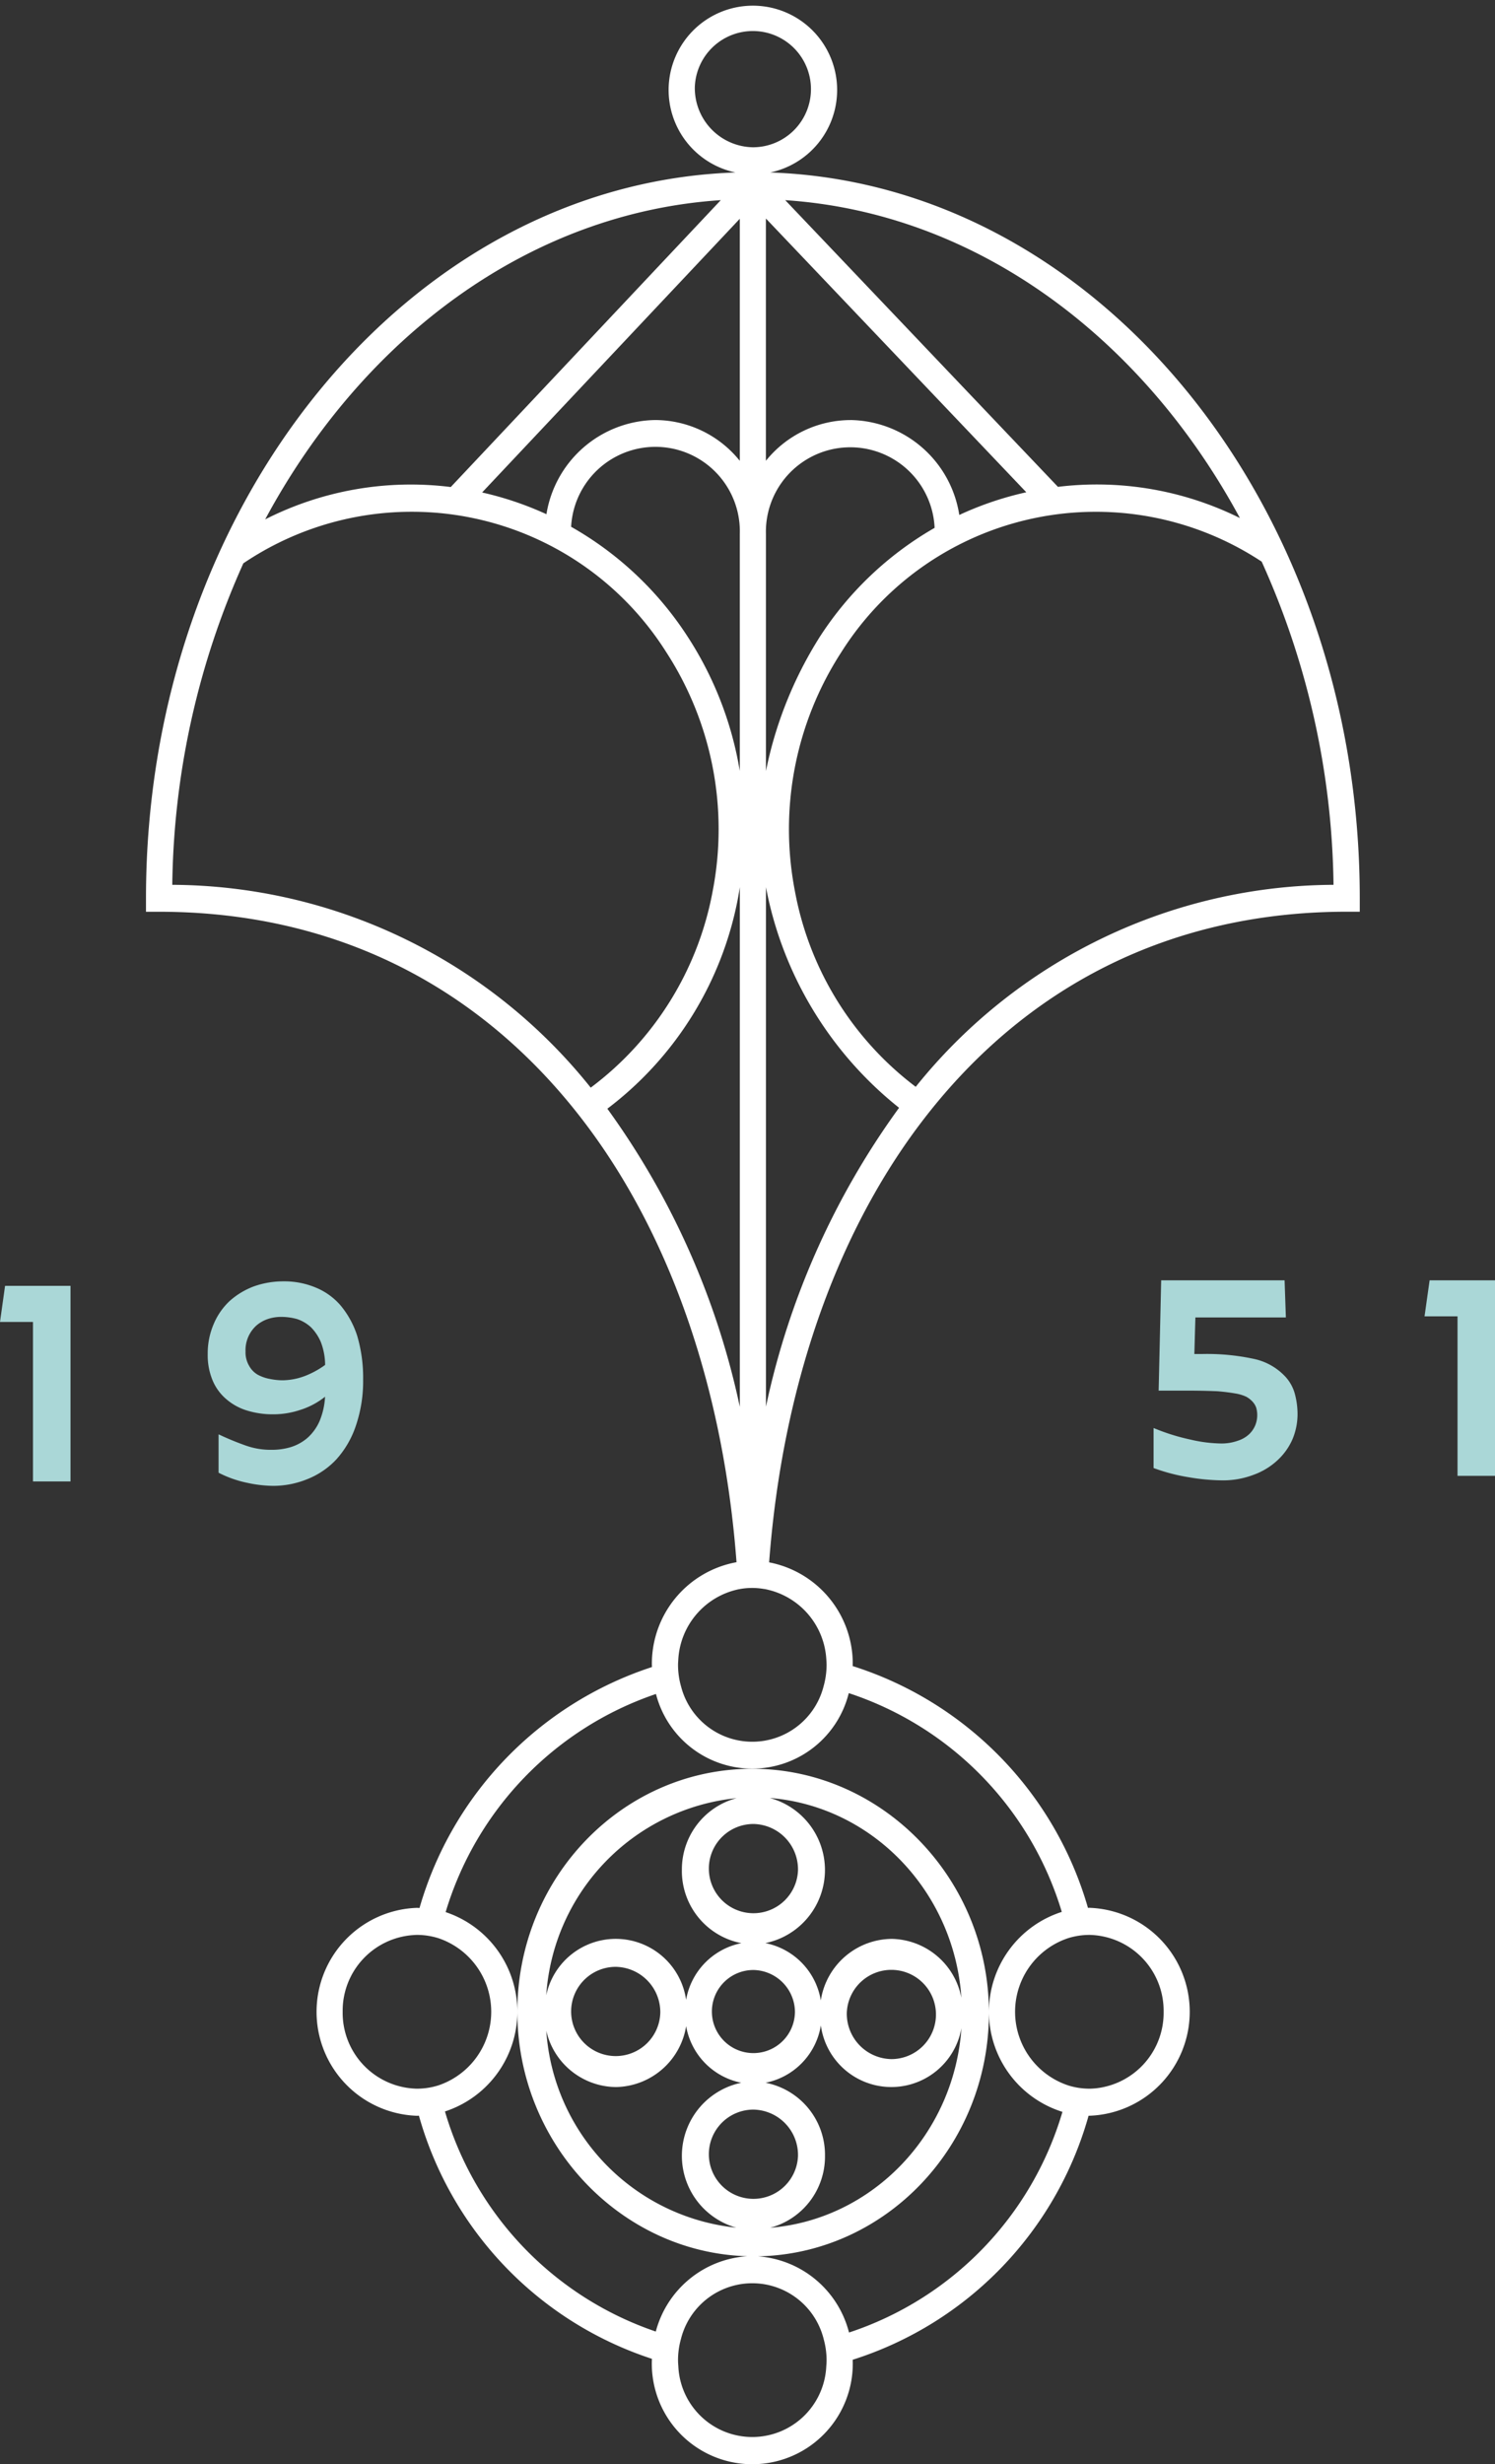 <svg xmlns="http://www.w3.org/2000/svg" width="145" height="238.853" viewBox="0 0 145 238.853">
  <rect x="0" y="0" width="145" height="238.853" fill="#333333" stroke="none"/>
  <g id="Signifier_White" data-name="Signifier / White" transform="translate(0)">
    <path id="Path_6" data-name="Path 6" d="M499.8,104.808a8.172,8.172,0,1,0-3.377,0c-31.677,1.075-57.174,32.208-57.174,70.35v1.312h1.268c16.967,0,31.309,7.157,41.475,20.7,8.252,10.992,13.293,25.816,14.533,42.35a10,10,0,0,0-8.209,9.953c0,.07.009.139.01.209a34.635,34.635,0,0,0-22.547,23.356c-.084,0-.165-.013-.25-.013a10.084,10.084,0,0,0,0,20.156c.065,0,.127-.008.192-.01a34.647,34.647,0,0,0,22.6,23.569c0,.043-.006.085-.006.128a9.746,9.746,0,1,0,19.48,0c0-.013,0-.026,0-.04a34.627,34.627,0,0,0,22.876-23.651c.026,0,.05,0,.075,0a10.084,10.084,0,0,0,0-20.156c-.045,0-.089.006-.134.007a34.621,34.621,0,0,0-22.821-23.44c0-.04.006-.079.006-.119a10,10,0,0,0-8.109-9.934c1.238-16.542,6.288-31.372,14.544-42.369,10.166-13.54,24.507-20.7,41.474-20.7h1.268v-1.312C556.973,137.016,531.476,105.883,499.8,104.808Zm7.774,24a10.57,10.57,0,0,0-8.2,3.949V109.271l25.257,26.536a31.731,31.731,0,0,0-6.5,2.2A10.856,10.856,0,0,0,507.574,128.805Zm8.165,10.448a32.559,32.559,0,0,0-11.153,10.59,38.641,38.641,0,0,0-5.208,12.985V139.861a8.186,8.186,0,0,1,16.36-.608ZM492.48,96.541a5.634,5.634,0,1,1,5.631,5.825A5.738,5.738,0,0,1,492.48,96.541Zm4.363,12.754V132.76a10.573,10.573,0,0,0-8.2-3.955,10.854,10.854,0,0,0-10.554,9.128,31.754,31.754,0,0,0-6.239-2.106Zm0,30.616v22.916a34.086,34.086,0,0,0-5.034-12.985,32.546,32.546,0,0,0-11.326-10.689,8.188,8.188,0,0,1,16.358.758ZM495,107.49,468.809,135.3a31.221,31.221,0,0,0-18,3.136C460.32,120.75,476.478,108.71,495,107.49ZM441.8,173.859a78.169,78.169,0,0,1,6.893-31.165,29.189,29.189,0,0,1,41.016,8.612,31.525,31.525,0,0,1,4.505,23.153,30.752,30.752,0,0,1-11.83,19.06A52.249,52.249,0,0,0,441.8,173.859Zm42.2,21.7A33.376,33.376,0,0,0,496.7,174.966c.056-.293.1-.588.146-.881v50.376a76.313,76.313,0,0,0-12.849-28.9ZM505.26,249.47a7.655,7.655,0,0,1-.291,2.08,7.134,7.134,0,0,1-13.809.066,7.654,7.654,0,0,1-.308-2.146c0-.162.014-.32.023-.48a7.384,7.384,0,0,1,5.817-6.839h0a6.736,6.736,0,0,1,2.533-.03v-.006a7.371,7.371,0,0,1,6.008,6.8C505.246,249.1,505.26,249.284,505.26,249.47ZM458.325,283.1a7.352,7.352,0,0,1,6.79-7.431c.138-.008.275-.022.415-.022a6.946,6.946,0,0,1,2.119.331,7.529,7.529,0,0,1-.043,14.257,6.956,6.956,0,0,1-2.076.318c-.155,0-.308-.014-.461-.024A7.355,7.355,0,0,1,458.325,283.1Zm44.164-13.732a4.325,4.325,0,1,1-4.323-4.472A4.4,4.4,0,0,1,502.488,269.368Zm-.3,13.846a4.028,4.028,0,1,1-4.027-4.165A4.1,4.1,0,0,1,502.192,283.214Zm.3,13.84a4.325,4.325,0,1,1-4.323-4.472A4.4,4.4,0,0,1,502.488,297.053Zm2.617,0a7.125,7.125,0,0,0-5.762-7.076,6.778,6.778,0,0,0,5.361-5.555,6.9,6.9,0,0,0,13.634.259c-.7,10.291-8.628,18.551-18.553,19.354A7.147,7.147,0,0,0,505.106,297.053Zm2.115-13.84a4.325,4.325,0,1,1,4.323,4.472A4.4,4.4,0,0,1,507.221,283.214Zm4.323-7.181A7.024,7.024,0,0,0,504.7,282a6.778,6.778,0,0,0-5.377-5.558,7.232,7.232,0,0,0,.428-14.068c9.944.789,17.893,9.063,18.584,19.371A7.014,7.014,0,0,0,511.544,276.032Zm-20.319-6.664A7.124,7.124,0,0,0,497,276.447a6.776,6.776,0,0,0-5.365,5.492,6.893,6.893,0,0,0-13.566-.441,20.585,20.585,0,0,1,18.465-19.109A7.148,7.148,0,0,0,491.226,269.368Zm-2.093,13.846a4.325,4.325,0,1,1-4.322-4.472A4.4,4.4,0,0,1,489.133,283.214Zm-4.322,7.181a7.021,7.021,0,0,0,6.828-5.906,6.776,6.776,0,0,0,5.349,5.488,7.234,7.234,0,0,0-.48,14.048,20.586,20.586,0,0,1-18.433-19.089A7,7,0,0,0,484.811,290.395Zm6.069,27.035c-.014-.187-.028-.374-.028-.565a7.649,7.649,0,0,1,.288-2.066,7.134,7.134,0,0,1,13.849.063,7.656,7.656,0,0,1,.272,2c0,.214-.014.425-.031.634a7.182,7.182,0,0,1-14.349-.069ZM537.95,283.1a7.362,7.362,0,0,1-6.625,7.423c-.192.016-.384.03-.58.03a6.928,6.928,0,0,1-1.964-.289,7.52,7.52,0,0,1-.046-14.316,6.947,6.947,0,0,1,2.01-.3c.18,0,.355.015.531.028A7.358,7.358,0,0,1,537.95,283.1Zm-9.877-9.683a10.165,10.165,0,0,0,.063,19.383,32.039,32.039,0,0,1-20.7,21.39,9.835,9.835,0,0,0-8.846-7.386c12.4-.219,22.415-10.718,22.415-23.6,0-13.013-10.373-23.66-22.95-23.66s-22.787,10.538-22.787,23.551c0,12.8,10.017,23.36,22.309,23.7a9.83,9.83,0,0,0-8.882,7.3,32.055,32.055,0,0,1-20.448-21.334,10.174,10.174,0,0,0,.065-19.324,32.046,32.046,0,0,1,20.4-21.144,9.645,9.645,0,0,0,18.7-.083A32.029,32.029,0,0,1,528.073,273.417Zm-28.694-99.332a35.9,35.9,0,0,0,12.915,21.389c-.022.028-.045.055-.066.084a76.228,76.228,0,0,0-12.849,28.888Zm55.047-.226a52.242,52.242,0,0,0-40.52,19.58,30.755,30.755,0,0,1-11.72-18.98,31.521,31.521,0,0,1,4.505-23.153,29.192,29.192,0,0,1,40.771-8.773A78.158,78.158,0,0,1,554.427,173.859ZM527.7,135.282l-26.451-27.79c18.468,1.225,34.583,13.209,44.1,30.814A31.209,31.209,0,0,0,527.7,135.282Z" transform="translate(-425.09 -88.09)" fill="#fff"/>
    <path id="Path_7" data-name="Path 7" d="M389.309,420.8h3.2v15.46h3.638V417.3H389.8Z" transform="translate(-389.309 -292.658)" fill="#aad7d7"/>
    <path id="Path_8" data-name="Path 8" d="M463.027,425.664a14.4,14.4,0,0,0-.566-4.2,8.778,8.778,0,0,0-1.6-2.951,6.357,6.357,0,0,0-2.434-1.759,7.837,7.837,0,0,0-3.1-.6,8.507,8.507,0,0,0-2.9.487,7.438,7.438,0,0,0-2.335,1.407,6.476,6.476,0,0,0-1.549,2.22,7.212,7.212,0,0,0-.59,2.951,6.317,6.317,0,0,0,.491,2.573,4.821,4.821,0,0,0,1.352,1.814,5.525,5.525,0,0,0,2.016,1.083,8.433,8.433,0,0,0,2.508.352,8.226,8.226,0,0,0,2.63-.433,7.394,7.394,0,0,0,2.385-1.273,7.083,7.083,0,0,1-.541,2.383,4.7,4.7,0,0,1-1.156,1.6,4.533,4.533,0,0,1-1.6.894,6.318,6.318,0,0,1-1.893.27,7.189,7.189,0,0,1-2.483-.406,27.644,27.644,0,0,1-2.63-1.083h-.025v3.709a10.826,10.826,0,0,0,2.753.975,12.477,12.477,0,0,0,2.507.3,8.779,8.779,0,0,0,3.343-.65,7.777,7.777,0,0,0,2.8-1.895,9.23,9.23,0,0,0,1.892-3.222A13.419,13.419,0,0,0,463.027,425.664Zm-5.752-.3a6.219,6.219,0,0,1-2.089.379,6.316,6.316,0,0,1-1.229-.136,3.956,3.956,0,0,1-1.155-.406,2.236,2.236,0,0,1-.836-.867,2.559,2.559,0,0,1-.344-1.38,3.214,3.214,0,0,1,1.082-2.545,3.377,3.377,0,0,1,1.131-.623,4.088,4.088,0,0,1,1.278-.189,5.763,5.763,0,0,1,1.524.216,3.758,3.758,0,0,1,1.327.786,4.585,4.585,0,0,1,.959,1.435,6.257,6.257,0,0,1,.418,2.221A8.54,8.54,0,0,1,457.275,425.366Z" transform="translate(-427.807 -291.947)" fill="#aad7d7"/>
    <path id="Path_9" data-name="Path 9" d="M727.74,425.242a5.807,5.807,0,0,0-3-1.733,21.488,21.488,0,0,0-5.162-.488h-.689l.1-3.546h8.775l-.123-3.6H715.671l-.246,10.694h2.925c1.106,0,2.016.027,2.729.054.713.054,1.3.136,1.769.217a3.916,3.916,0,0,1,1.082.324,2.309,2.309,0,0,1,.59.46,1.689,1.689,0,0,1,.369.6,2.64,2.64,0,0,1-.073,1.652,2.533,2.533,0,0,1-.59.893,2.867,2.867,0,0,1-1.106.65,4.709,4.709,0,0,1-1.745.27,13.716,13.716,0,0,1-2.876-.379,20.031,20.031,0,0,1-3.54-1.11h-.025v3.871a18.244,18.244,0,0,0,3.417.894,20.415,20.415,0,0,0,3.146.3,8.317,8.317,0,0,0,3.146-.542,6.8,6.8,0,0,0,2.31-1.407,6.072,6.072,0,0,0,1.451-2.031,6.29,6.29,0,0,0,.492-2.41,7.591,7.591,0,0,0-.271-2.03A4.009,4.009,0,0,0,727.74,425.242Z" transform="translate(-603.048 -291.769)" fill="#aad7d7"/>
    <path id="Path_10" data-name="Path 10" d="M791.913,415.874l-.492,3.493h3.2v15.46h3.638V415.874Z" transform="translate(-653.255 -291.769)" fill="#aad7d7"/>
  </g>
</svg>
